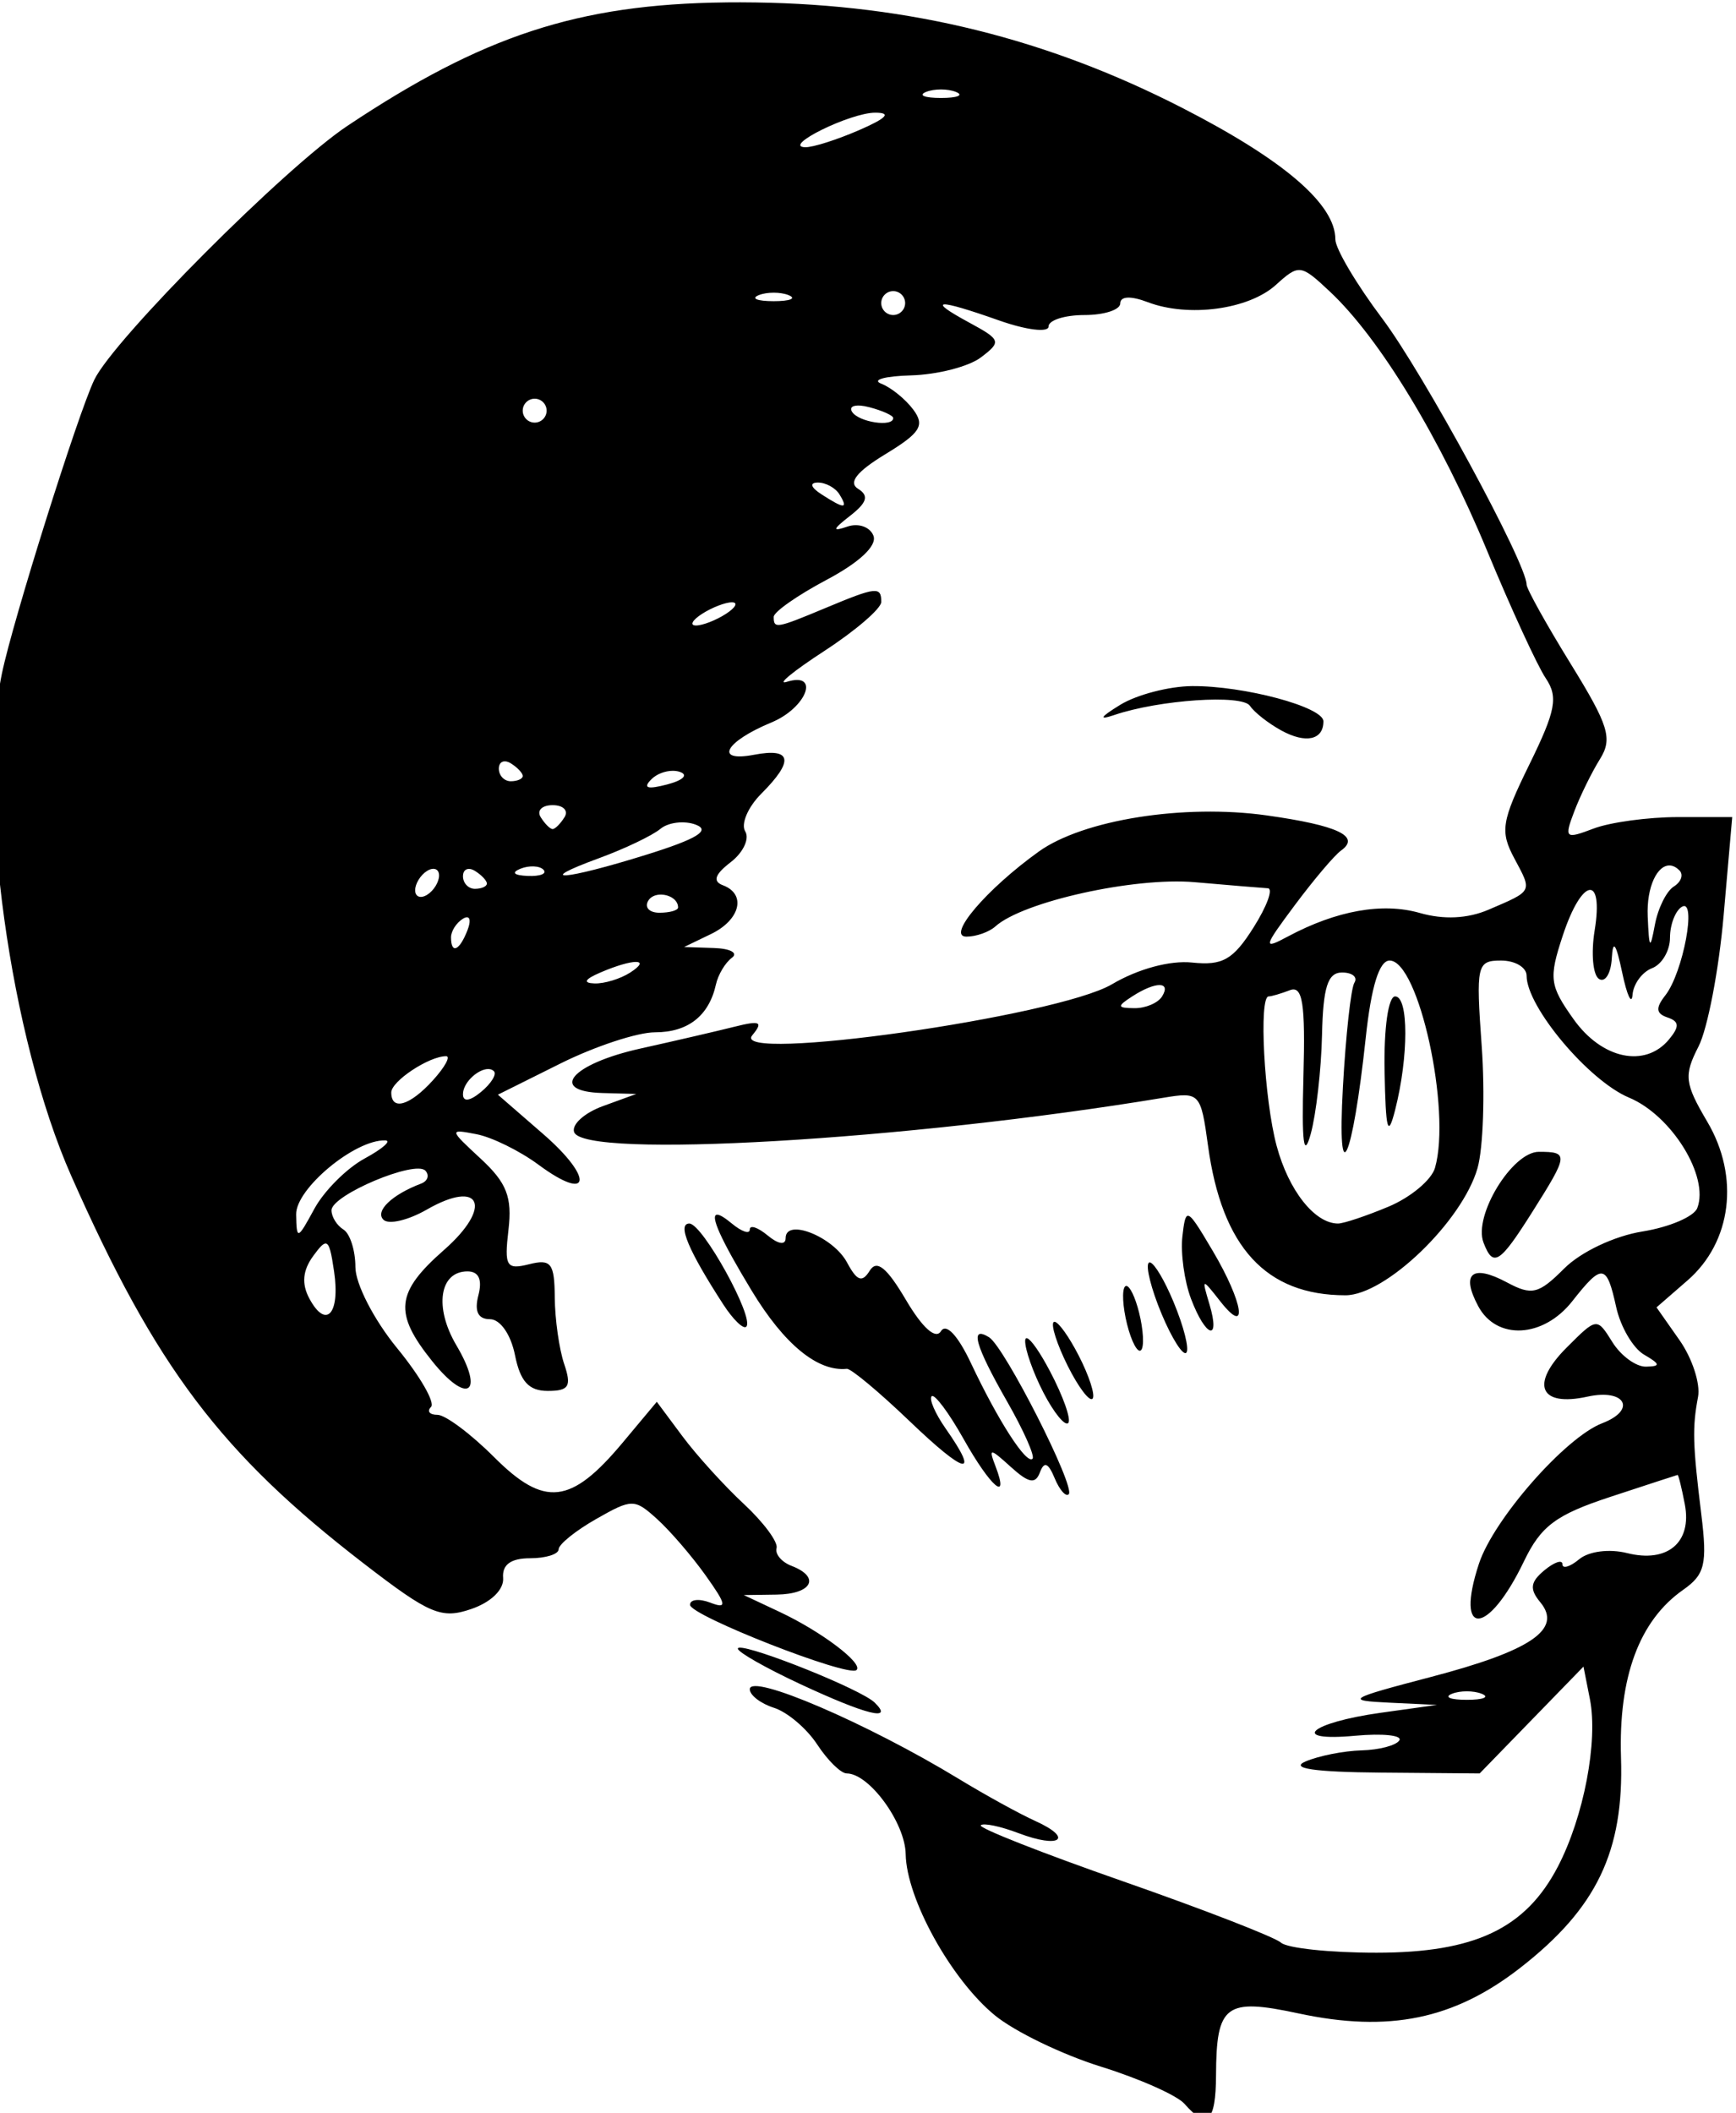 <?xml version="1.0" encoding="UTF-8" standalone="no"?>
<!-- Created with Inkscape (http://www.inkscape.org/) -->

<svg
   xmlns:dc="http://purl.org/dc/elements/1.1/"
   xmlns:cc="http://creativecommons.org/ns#"
   xmlns:rdf="http://www.w3.org/1999/02/22-rdf-syntax-ns#"
   xmlns:svg="http://www.w3.org/2000/svg"
   xmlns="http://www.w3.org/2000/svg"
   xmlns:sodipodi="http://sodipodi.sourceforge.net/DTD/sodipodi-0.dtd"
   xmlns:inkscape="http://www.inkscape.org/namespaces/inkscape"
   width="38.495mm"
   height="46.838mm"
   viewBox="0 0 38.495 46.838"
   version="1.1"
   id="svg8"
   inkscape:version="0.92.3 (2405546, 2018-03-11)"
   sodipodi:docname="Harlem youth - 2.svg">
  <defs
     id="defs2" />
  <sodipodi:namedview
     id="base"
     pagecolor="#ffffff"
     bordercolor="#666666"
     borderopacity="1.0"
     inkscape:pageopacity="0.0"
     inkscape:pageshadow="2"
     inkscape:zoom="0.5381579"
     inkscape:cx="1218.1531"
     inkscape:cy="-254.56535"
     inkscape:document-units="mm"
     inkscape:current-layer="layer1"
     showgrid="false"
     inkscape:snap-global="false"
     inkscape:window-width="1920"
     inkscape:window-height="1017"
     inkscape:window-x="3832"
     inkscape:window-y="-8"
     inkscape:window-maximized="1"
     fit-margin-top="0"
     fit-margin-left="0"
     fit-margin-right="0"
     fit-margin-bottom="0" />
  <g
     inkscape:label="Layer 1"
     inkscape:groupmode="layer"
     id="layer1"
     transform="translate(91.602,-32.942)">
    <path
       style="fill:#000000;stroke-width:3.78"
       d="m -284.965,124.512 c -12.372,0.142 -20.347,2.808 -31.633,10.326 -5.214,3.474 -19.53,17.831 -21.178,21.238 -1.36,2.813 -6.837,20.222 -7.734,24.586 -2.101,10.214 0.695,30.468 5.799,42 7.095,16.031 12.522,23.223 24.475,32.434 5.522,4.256 6.497,4.669 9,3.812 1.664,-0.569 2.75,-1.63 2.668,-2.604 -0.093,-1.104 0.645,-1.643 2.25,-1.643 1.314,0 2.394,-0.338 2.396,-0.75 0.003,-0.412 1.413,-1.551 3.135,-2.531 3.002,-1.709 3.21,-1.709 5.102,0 1.084,0.98 2.913,3.102 4.062,4.715 1.758,2.467 1.821,2.829 0.393,2.281 -0.934,-0.358 -1.699,-0.277 -1.699,0.18 0,0.897 13.221,6.079 13.928,5.459 0.615,-0.54 -2.93,-3.222 -6.428,-4.865 l -3,-1.41 2.75,-0.039 c 2.964,-0.042 3.698,-1.462 1.242,-2.404 -0.83,-0.319 -1.392,-0.987 -1.25,-1.486 0.143,-0.499 -1.092,-2.161 -2.742,-3.695 -1.65,-1.534 -3.962,-4.084 -5.139,-5.666 l -2.141,-2.877 -2.859,3.42 c -4.328,5.176 -6.538,5.425 -10.75,1.213 -1.949,-1.949 -4.084,-3.543 -4.744,-3.543 -0.66,0 -0.903,-0.296 -0.541,-0.658 0.362,-0.362 -0.914,-2.575 -2.834,-4.918 -1.94,-2.367 -3.492,-5.382 -3.492,-6.783 0,-1.387 -0.45,-2.801 -1,-3.141 -0.55,-0.34 -1,-1.064 -1,-1.609 0,-1.276 7.011,-4.231 7.859,-3.312 0.353,0.383 0.193,0.868 -0.357,1.076 -2.444,0.927 -3.88,2.301 -3.158,3.023 0.432,0.432 2.064,0.052 3.625,-0.844 4.543,-2.607 5.556,-0.233 1.441,3.379 -4.037,3.545 -4.221,5.263 -0.994,9.287 2.958,3.689 4.428,2.736 2.033,-1.318 -1.872,-3.169 -1.419,-6.182 0.928,-6.182 0.945,0 1.258,0.685 0.914,2 -0.35,1.34 -0.031,2 0.969,2 0.857,0 1.747,1.276 2.092,3 0.442,2.213 1.161,3 2.74,3 1.78,0 2.013,-0.38 1.379,-2.25 -0.42,-1.238 -0.774,-3.741 -0.789,-5.564 -0.022,-2.875 -0.307,-3.245 -2.148,-2.783 -1.905,0.478 -2.083,0.181 -1.725,-2.887 0.319,-2.73 -0.147,-3.925 -2.311,-5.93 -2.674,-2.478 -2.678,-2.506 -0.363,-2.061 1.29,0.248 3.622,1.396 5.184,2.551 4.359,3.223 4.676,1.152 0.393,-2.566 l -3.789,-3.291 5.236,-2.609 c 2.88,-1.435 6.441,-2.609 7.916,-2.609 2.758,0 4.511,-1.379 5.094,-4.004 0.183,-0.823 0.784,-1.826 1.334,-2.23 0.55,-0.404 -0.125,-0.773 -1.5,-0.818 l -2.5,-0.082 2.25,-1.086 c 2.455,-1.184 2.983,-3.337 1,-4.08 -0.875,-0.328 -0.68,-0.908 0.652,-1.932 1.046,-0.805 1.592,-1.965 1.213,-2.578 -0.379,-0.613 0.228,-2.032 1.348,-3.152 2.765,-2.765 2.558,-3.86 -0.613,-3.254 -3.369,0.644 -2.43,-1.093 1.461,-2.705 2.959,-1.226 4.103,-4.278 1.271,-3.393 -0.871,0.272 0.555,-0.895 3.168,-2.596 2.612,-1.701 4.75,-3.543 4.75,-4.092 0,-1.315 -0.414,-1.27 -4.654,0.502 -4.131,1.726 -4.346,1.763 -4.346,0.748 0,-0.413 1.993,-1.809 4.43,-3.102 2.752,-1.46 4.234,-2.854 3.916,-3.684 -0.284,-0.74 -1.256,-1.082 -2.18,-0.766 -1.304,0.447 -1.253,0.249 0.234,-0.91 1.412,-1.101 1.584,-1.678 0.666,-2.246 -0.848,-0.524 -0.13,-1.437 2.279,-2.902 2.935,-1.785 3.32,-2.401 2.334,-3.727 -0.649,-0.873 -1.855,-1.849 -2.68,-2.17 -0.825,-0.321 0.3,-0.634 2.5,-0.695 2.2,-0.061 4.826,-0.737 5.836,-1.502 1.737,-1.317 1.684,-1.473 -1,-2.928 -3.609,-1.956 -2.711,-2.012 2.537,-0.16 2.274,0.802 4.127,1.027 4.127,0.5 0,-0.526 1.35,-0.957 3,-0.957 1.65,0 3,-0.438 3,-0.975 0,-0.605 0.875,-0.644 2.301,-0.102 3.406,1.295 8.442,0.618 10.717,-1.441 1.941,-1.756 2.08,-1.738 4.541,0.574 4.175,3.922 9.258,12.303 13.129,21.646 2.005,4.839 4.214,9.64 4.908,10.67 1.064,1.578 0.85,2.71 -1.357,7.211 -2.344,4.778 -2.475,5.607 -1.26,7.877 1.507,2.816 1.573,2.682 -2.164,4.285 -1.749,0.75 -3.753,0.846 -5.75,0.273 -3.122,-0.895 -6.978,-0.206 -11.057,1.977 -2.094,1.121 -2.048,0.914 0.604,-2.641 1.582,-2.121 3.316,-4.168 3.854,-4.551 1.677,-1.194 -0.254,-2.109 -6.217,-2.947 -6.922,-0.973 -15.353,0.364 -19.064,3.023 -4.382,3.14 -7.768,7.119 -6.059,7.119 0.811,0 1.901,-0.385 2.424,-0.855 2.3,-2.071 11.621,-4.141 16.666,-3.701 2.907,0.254 5.666,0.483 6.133,0.51 0.467,0.026 -0.075,1.507 -1.205,3.291 -1.703,2.69 -2.581,3.19 -5.133,2.922 -1.851,-0.194 -4.526,0.53 -6.709,1.818 -4.589,2.708 -32.032,6.601 -30.098,4.27 0.942,-1.135 0.674,-1.261 -1.5,-0.715 -1.455,0.365 -4.983,1.183 -7.842,1.818 -5.779,1.283 -7.764,3.595 -3.195,3.723 l 2.834,0.078 -2.801,1.021 c -1.54,0.562 -2.621,1.537 -2.4,2.17 0.788,2.262 27.827,0.686 49.312,-2.873 3.034,-0.503 3.126,-0.403 3.732,4.021 1.163,8.488 4.856,12.502 11.5,12.502 3.351,0 9.772,-6.177 11.049,-10.629 0.475,-1.658 0.634,-6.246 0.352,-10.193 -0.488,-6.822 -0.408,-7.178 1.621,-7.178 1.174,0 2.135,0.57 2.135,1.268 0,2.604 5.197,8.788 8.57,10.197 3.568,1.491 6.726,6.598 5.713,9.238 -0.276,0.719 -2.346,1.603 -4.6,1.963 -2.326,0.372 -5.15,1.708 -6.531,3.09 -2.147,2.147 -2.71,2.284 -4.791,1.17 -2.916,-1.56 -3.881,-0.764 -2.408,1.988 1.536,2.87 5.445,2.665 7.867,-0.414 2.511,-3.193 2.879,-3.143 3.678,0.494 0.362,1.647 1.411,3.434 2.33,3.971 1.374,0.802 1.403,0.981 0.162,1.006 -0.83,0.017 -2.095,-0.906 -2.809,-2.049 -1.297,-2.077 -1.299,-2.078 -3.828,0.451 -3.078,3.078 -2.27,4.988 1.74,4.107 3.16,-0.694 4.156,1.103 1.232,2.225 -3.076,1.181 -9.081,8.021 -10.311,11.746 -2.053,6.221 0.751,6.08 3.762,-0.189 1.424,-2.964 2.676,-3.898 7.223,-5.395 3.025,-0.995 5.559,-1.822 5.633,-1.838 0.073,-0.015 0.347,1.093 0.609,2.465 0.608,3.183 -1.452,4.921 -4.826,4.074 -1.491,-0.374 -3.209,-0.155 -4.012,0.512 -0.772,0.641 -1.404,0.83 -1.404,0.42 0,-0.41 -0.682,-0.181 -1.514,0.51 -1.179,0.978 -1.253,1.569 -0.336,2.674 1.867,2.25 -0.775,4.051 -9.174,6.25 -6.936,1.816 -7.187,1.97 -3.477,2.145 l 4,0.189 -4.709,0.658 c -5.944,0.83 -7.717,2.433 -2.125,1.92 2.291,-0.21 3.951,-0.036 3.689,0.387 -0.261,0.423 -1.686,0.799 -3.166,0.838 -1.48,0.039 -3.589,0.457 -4.689,0.93 -1.342,0.577 0.727,0.883 6.287,0.93 l 8.287,0.07 4.344,-4.469 4.344,-4.469 0.537,2.719 c 0.697,3.531 -0.512,9.856 -2.68,14.014 -2.702,5.184 -6.944,7.197 -15.17,7.201 -3.877,0.002 -7.477,-0.376 -8,-0.842 -0.522,-0.466 -6.477,-2.776 -13.232,-5.135 -6.755,-2.358 -12.105,-4.465 -11.889,-4.682 0.216,-0.216 1.644,0.081 3.172,0.662 3.463,1.317 4.643,0.447 1.389,-1.023 -1.314,-0.594 -4.189,-2.175 -6.389,-3.514 -7.671,-4.668 -17.5,-8.884 -17.5,-7.506 0,0.499 0.911,1.199 2.025,1.553 1.115,0.354 2.742,1.733 3.615,3.066 0.874,1.333 1.986,2.424 2.473,2.424 1.873,0 4.889,4.126 4.932,6.75 0.061,3.723 3.792,10.469 7.455,13.48 1.65,1.356 5.644,3.289 8.875,4.295 3.231,1.006 6.381,2.406 7,3.113 1.902,2.174 2.624,1.521 2.639,-2.389 0.024,-5.908 0.792,-6.485 6.895,-5.176 7.567,1.623 13.024,0.502 18.564,-3.814 6.402,-4.987 8.681,-9.744 8.428,-17.58 -0.218,-6.745 1.53,-11.467 5.199,-14.037 1.822,-1.276 2.033,-2.145 1.521,-6.311 -0.722,-5.881 -0.76,-7.261 -0.273,-9.832 0.208,-1.1 -0.489,-3.233 -1.549,-4.742 l -1.926,-2.744 2.596,-2.256 c 3.696,-3.212 4.376,-8.657 1.656,-13.268 -1.899,-3.218 -1.977,-3.88 -0.74,-6.293 0.76,-1.483 1.705,-6.41 2.102,-10.947 l 0.721,-8.25 h -4.539 c -2.496,0 -5.676,0.433 -7.064,0.961 -2.374,0.903 -2.471,0.817 -1.615,-1.434 0.5,-1.316 1.47,-3.288 2.152,-4.381 1.071,-1.715 0.733,-2.808 -2.451,-7.967 -2.03,-3.289 -3.691,-6.275 -3.691,-6.633 0,-1.767 -8.638,-17.681 -12.08,-22.254 -2.155,-2.864 -3.92,-5.841 -3.92,-6.615 0,-2.937 -4.272,-6.615 -12.736,-10.963 -11.338,-5.824 -22.852,-8.676 -35.764,-8.859 -0.866,-0.012 -1.71,-0.015 -2.535,-0.006 z m 18.037,7.281 c 0.453,0 0.906,0.068 1.25,0.207 0.687,0.277 0.125,0.504 -1.25,0.504 -1.375,0 -1.938,-0.226 -1.25,-0.504 0.344,-0.139 0.797,-0.207 1.25,-0.207 z m -5.5,1.943 c 1.381,0.003 0.958,0.456 -1.365,1.465 -1.851,0.803 -3.876,1.445 -4.5,1.426 -1.976,-0.062 3.772,-2.895 5.865,-2.891 z m 1.5,14.926 c 0.55,0 1,0.45 1,1 0,0.55 -0.45,1 -1,1 -0.55,0 -1,-0.45 -1,-1 0,-0.55 0.45,-1 1,-1 z m -10,0.131 c 0.453,0 0.906,0.068 1.25,0.207 0.687,0.277 0.125,0.504 -1.25,0.504 -1.375,0 -1.938,-0.226 -1.25,-0.504 0.344,-0.139 0.797,-0.207 1.25,-0.207 z m -20,8.869 c 0.55,0 1,0.45 1,1 0,0.55 -0.45,1 -1,1 -0.55,0 -1,-0.45 -1,-1 0,-0.55 0.45,-1 1,-1 z m 27.266,0.578 c 0.211,0.017 0.457,0.061 0.732,0.133 1.101,0.288 2.002,0.695 2.002,0.906 0,0.789 -2.905,0.347 -3.443,-0.523 -0.231,-0.374 0.077,-0.565 0.709,-0.516 z m -3.576,6.438 c 0.655,-0.008 1.471,0.434 1.811,0.984 0.767,1.242 0.421,1.242 -1.5,0 -0.901,-0.582 -1.026,-0.975 -0.311,-0.984 z m -7.189,10.016 c 0.55,0 0.325,0.436 -0.5,0.969 -0.825,0.533 -1.95,0.971 -2.5,0.971 -0.55,0 -0.325,-0.438 0.5,-0.971 0.825,-0.533 1.95,-0.969 2.5,-0.969 z m 38.5,7.01 c -1.925,0.016 -4.625,0.721 -6,1.564 -1.684,1.033 -1.847,1.311 -0.5,0.854 3.755,-1.276 10.706,-1.745 11.354,-0.766 0.356,0.537 1.537,1.465 2.625,2.061 2.043,1.118 3.521,0.796 3.521,-0.766 0,-1.201 -6.656,-2.984 -11,-2.947 z m -57.389,6.303 c 0.12,0.02 0.251,0.071 0.389,0.156 0.55,0.34 1,0.816 1,1.059 0,0.243 -0.45,0.441 -1,0.441 -0.55,0 -1,-0.476 -1,-1.059 0,-0.437 0.253,-0.658 0.611,-0.598 z m 13.932,0.783 c 0.21,-0.001 0.413,0.026 0.594,0.086 0.749,0.25 0.296,0.703 -1.057,1.057 -1.663,0.435 -2.055,0.305 -1.312,-0.438 0.436,-0.436 1.144,-0.701 1.775,-0.705 z m -10.043,2.873 c 0.89,0 1.34,0.45 1,1 -0.34,0.55 -0.79,1 -1,1 -0.21,0 -0.66,-0.45 -1,-1 -0.34,-0.55 0.11,-1 1,-1 z m 10.602,1.445 c 0.205,-0.013 0.412,-0.01 0.615,0.012 0.271,0.028 0.535,0.087 0.775,0.18 1.247,0.479 0.069,1.193 -4.123,2.502 -6.899,2.154 -9.593,2.352 -3.975,0.293 2.142,-0.785 4.447,-1.887 5.123,-2.447 0.38,-0.315 0.97,-0.501 1.584,-0.539 z m 82.934,3.604 c 0.247,0.025 0.501,0.156 0.752,0.406 0.36,0.36 0.149,0.967 -0.467,1.35 -0.616,0.383 -1.328,1.82 -1.584,3.195 -0.4,2.152 -0.484,2.056 -0.602,-0.691 -0.107,-2.51 0.829,-4.368 1.9,-4.26 z m -95.119,0.074 c 0.347,0.014 0.646,0.107 0.812,0.273 0.332,0.332 -0.258,0.569 -1.312,0.525 -1.165,-0.048 -1.401,-0.286 -0.604,-0.605 0.361,-0.144 0.756,-0.208 1.104,-0.193 z M -309.293,197 c 0.223,0.046 0.365,0.236 0.365,0.545 0,0.55 -0.45,1.277 -1,1.617 -0.55,0.34 -1,0.169 -1,-0.381 0,-0.55 0.45,-1.279 1,-1.619 0.137,-0.085 0.267,-0.137 0.387,-0.16 0.09,-0.017 0.174,-0.017 0.248,-0.002 z m 2.977,0.006 c 0.12,0.02 0.251,0.071 0.389,0.156 0.55,0.34 1,0.816 1,1.059 0,0.243 -0.45,0.441 -1,0.441 -0.55,0 -1,-0.476 -1,-1.059 0,-0.437 0.253,-0.658 0.611,-0.598 z m 93.641,1.752 c 0.562,-0.091 0.827,1.02 0.443,3.387 -0.311,1.915 -0.145,3.741 0.369,4.059 0.514,0.318 0.994,-0.462 1.066,-1.732 0.092,-1.612 0.355,-1.253 0.869,1.191 0.405,1.925 0.795,2.761 0.867,1.857 0.072,-0.904 0.808,-1.902 1.633,-2.219 0.825,-0.317 1.5,-1.462 1.5,-2.547 0,-1.085 0.443,-2.247 0.984,-2.582 1.289,-0.797 0.12,5.499 -1.375,7.402 -0.828,1.055 -0.783,1.523 0.182,1.848 0.992,0.334 1.021,0.76 0.127,1.838 -1.999,2.408 -5.61,1.646 -7.982,-1.686 -2.011,-2.824 -2.089,-3.422 -0.908,-7 0.803,-2.434 1.663,-3.726 2.225,-3.816 z m -77.703,0.387 c 0.702,-0.003 1.451,0.416 1.451,1.076 0,0.243 -0.703,0.441 -1.561,0.441 -0.858,0 -1.275,-0.457 -0.93,-1.016 0.214,-0.346 0.618,-0.5 1.039,-0.502 z m -16.213,1.898 c 0.27,0.007 0.301,0.401 0.045,1.068 -0.665,1.732 -1.381,2.048 -1.381,0.609 0,-0.518 0.445,-1.215 0.988,-1.551 0.142,-0.088 0.258,-0.129 0.348,-0.127 z m 77.203,3.619 c 2.434,0 5.178,12.533 3.797,17.342 -0.291,1.013 -2.046,2.475 -3.9,3.25 -1.854,0.775 -3.75,1.408 -4.213,1.408 -1.95,0 -4.136,-2.765 -5.139,-6.5 -1.046,-3.895 -1.504,-12.5 -0.666,-12.5 0.23,0 1.026,-0.232 1.77,-0.518 1.075,-0.413 1.309,1.071 1.139,7.25 -0.152,5.528 0.024,6.902 0.611,4.768 0.454,-1.65 0.878,-5.362 0.943,-8.25 0.091,-4.038 0.479,-5.25 1.678,-5.25 0.857,0 1.322,0.384 1.033,0.852 -0.289,0.468 -0.723,4.405 -0.963,8.75 -0.5,9.035 0.803,6.21 1.912,-4.145 0.46,-4.294 1.13,-6.457 1.998,-6.457 z m -63.074,0.115 c 0.51,0 0.449,0.294 -0.465,0.885 -0.825,0.533 -2.175,0.944 -3,0.914 -0.989,-0.036 -0.819,-0.347 0.5,-0.914 1.375,-0.591 2.455,-0.885 2.965,-0.885 z m 43.812,1.936 c 0.478,0 0.614,0.316 0.223,0.949 -0.34,0.55 -1.381,0.992 -2.311,0.984 -1.457,-0.013 -1.482,-0.149 -0.189,-0.984 0.979,-0.633 1.799,-0.949 2.277,-0.949 z m 19.723,0.949 c -0.573,0 -0.95,2.671 -0.883,6.25 0.094,4.975 0.275,5.638 0.883,3.25 1.137,-4.468 1.137,-9.5 0,-9.5 z m -79.412,5 c 0.396,0 -0.092,0.9 -1.088,2 -1.939,2.143 -3.5,2.604 -3.5,1.035 0,-0.944 3.16,-3.035 4.588,-3.035 z m 3.355,1.088 c 0.119,-0.018 0.232,-0.018 0.336,0.004 0.118,0.025 0.224,0.079 0.311,0.166 0.252,0.252 -0.228,1.027 -1.066,1.723 -0.95,0.789 -1.523,0.864 -1.523,0.201 0,-0.925 1.111,-1.967 1.943,-2.094 z m -8.443,5.957 c 0.55,0.02 -0.23,0.701 -1.73,1.516 -1.501,0.815 -3.394,2.71 -4.209,4.211 -1.409,2.596 -1.483,2.619 -1.521,0.465 -0.038,-2.156 4.936,-6.283 7.461,-6.191 z m 96.525,0.955 c -2.229,0 -5.492,5.346 -4.631,7.59 0.811,2.115 1.346,1.779 4.092,-2.57 3.026,-4.793 3.051,-5.02 0.539,-5.02 z m -68.738,5.26 c -0.669,-0.024 0.291,2.099 2.879,6.369 2.713,4.477 5.516,6.776 7.951,6.523 0.339,-0.035 2.702,1.934 5.25,4.375 4.709,4.512 5.926,4.766 3.029,0.631 -0.881,-1.258 -1.411,-2.478 -1.178,-2.711 0.233,-0.233 1.433,1.371 2.666,3.564 2.267,4.034 3.873,5.411 2.678,2.295 -0.594,-1.547 -0.482,-1.543 1.289,0.061 1.494,1.352 2.052,1.455 2.428,0.445 0.349,-0.938 0.697,-0.802 1.227,0.48 0.407,0.986 0.939,1.595 1.182,1.352 0.591,-0.591 -5.367,-12.328 -6.666,-13.131 -1.65,-1.02 -1.17,0.687 1.514,5.381 1.381,2.416 2.336,4.568 2.123,4.781 -0.506,0.506 -2.885,-3.187 -5.152,-7.996 -1.098,-2.328 -2.078,-3.373 -2.51,-2.674 -0.442,0.716 -1.544,-0.267 -2.93,-2.615 -1.61,-2.728 -2.443,-3.399 -3.035,-2.441 -0.63,1.019 -1.063,0.861 -1.893,-0.689 -1.156,-2.161 -5.139,-3.744 -5.139,-2.043 0,0.609 -0.612,0.52 -1.5,-0.217 -0.825,-0.685 -1.5,-0.91 -1.5,-0.5 0,0.41 -0.675,0.185 -1.5,-0.5 -0.585,-0.485 -0.99,-0.732 -1.213,-0.74 z m 39.367,0.092 c -0.24,0.025 -0.327,0.626 -0.453,1.707 -0.164,1.407 0.162,3.77 0.725,5.25 1.236,3.252 2.482,3.61 1.537,0.441 -0.66,-2.213 -0.646,-2.217 0.9,-0.25 2.368,3.013 1.948,0.141 -0.613,-4.193 -1.223,-2.069 -1.787,-2.987 -2.096,-2.955 z m -41.711,0.648 c -1.033,0 -0.079,2.271 2.848,6.781 0.814,1.255 1.675,2.087 1.914,1.848 0.711,-0.711 -3.659,-8.629 -4.762,-8.629 z m -30.408,1.674 c 0.297,0.049 0.45,0.772 0.68,2.34 0.523,3.561 -0.676,4.862 -2.074,2.25 -0.658,-1.23 -0.554,-2.345 0.332,-3.557 0.512,-0.7 0.831,-1.071 1.062,-1.033 z m 68.979,1.586 c -0.053,-0.018 -0.097,-0.009 -0.131,0.025 -0.275,0.275 0.206,2.191 1.07,4.26 0.864,2.069 1.797,3.537 2.072,3.262 0.275,-0.275 -0.208,-2.193 -1.072,-4.262 -0.756,-1.81 -1.565,-3.16 -1.939,-3.285 z m -1.998,1.959 c -0.041,-0.003 -0.079,0.011 -0.113,0.045 -0.275,0.275 -0.2,1.701 0.168,3.166 0.368,1.466 0.893,2.439 1.168,2.164 0.275,-0.275 0.2,-1.699 -0.168,-3.164 -0.322,-1.282 -0.765,-2.189 -1.055,-2.211 z m -5.975,3.006 c -0.05,-0.015 -0.089,-0.008 -0.119,0.021 -0.237,0.237 0.293,1.881 1.178,3.654 0.885,1.774 1.82,3.014 2.078,2.756 0.258,-0.258 -0.272,-1.904 -1.178,-3.656 -0.793,-1.533 -1.609,-2.673 -1.959,-2.775 z m -2.32,1.375 c -0.108,-0.04 -0.172,0.022 -0.178,0.201 -0.024,0.715 0.664,2.668 1.529,4.342 0.866,1.674 1.798,2.819 2.072,2.545 0.274,-0.274 -0.414,-2.227 -1.529,-4.342 -0.837,-1.586 -1.57,-2.626 -1.895,-2.746 z m -24.105,25.883 c -0.075,0.009 -0.115,0.034 -0.115,0.078 0,0.292 2.363,1.632 5.25,2.977 5.513,2.567 7.846,3.144 6.199,1.535 -1.137,-1.111 -10.205,-4.726 -11.334,-4.59 z m 60.885,3.648 c 0.453,0 0.906,0.068 1.25,0.207 0.687,0.277 0.125,0.504 -1.25,0.504 -1.375,0 -1.938,-0.226 -1.25,-0.504 0.344,-0.139 0.797,-0.207 1.25,-0.207 z"
       transform="scale(0.265)"
       id="path21"
       inkscape:connector-curvature="0" />
  </g>
</svg>
